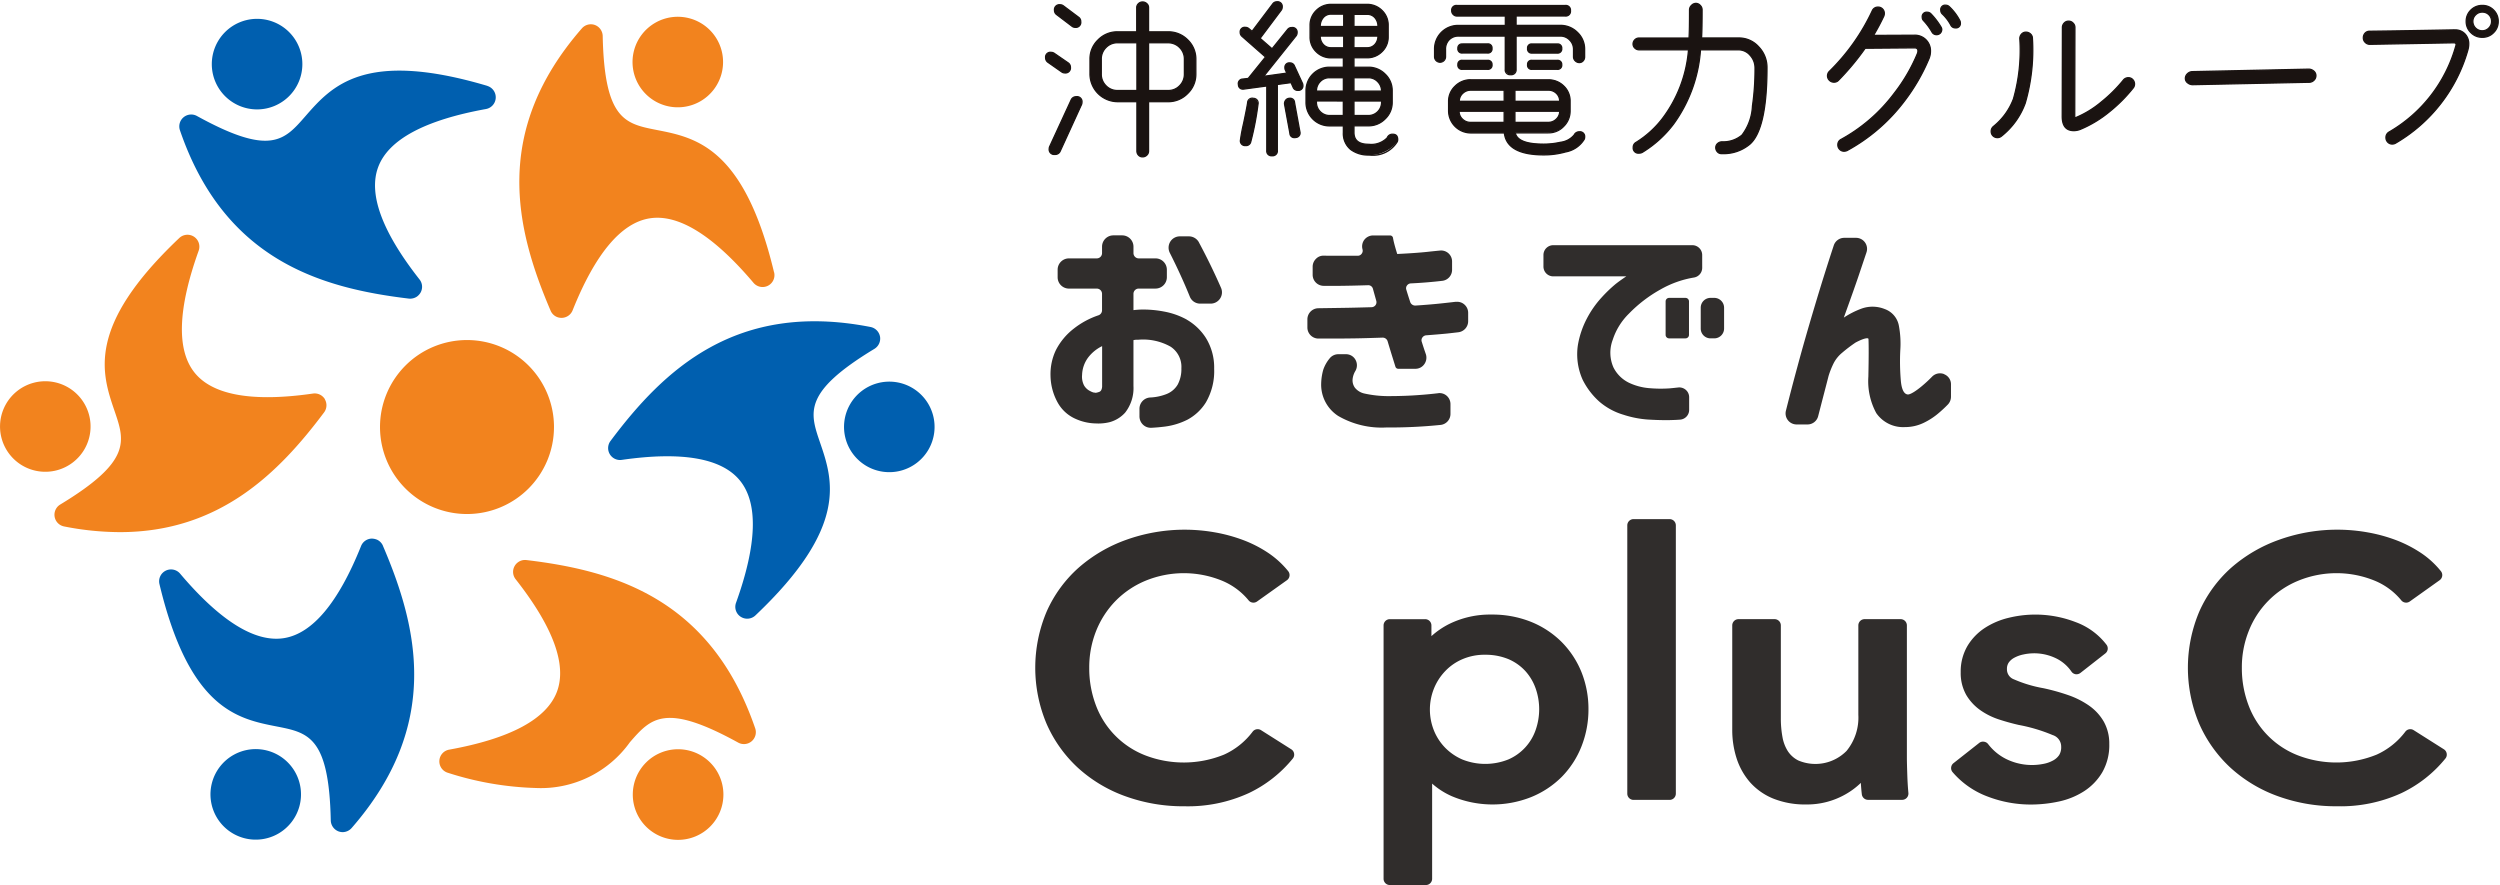 <svg xmlns="http://www.w3.org/2000/svg" xmlns:xlink="http://www.w3.org/1999/xlink" width="194.89" height="68.994" viewBox="0 0 194.89 68.994"><defs><clipPath id="a"><rect width="194.89" height="68.994" fill="none"/></clipPath></defs><g transform="translate(0 0)"><g transform="translate(0 0)" clip-path="url(#a)"><path d="M24.13,16.238A6.781,6.781,0,1,1,17.35,9.457a6.78,6.78,0,0,1,6.781,6.781" transform="translate(19.056 17.052)" fill="#f2831e"/><path d="M29,3.152C19.374.293,16.84,3.2,14.805,5.529,13.163,7.41,12.081,8.652,6.36,5.5A.927.927,0,0,0,5.037,6.617C8.493,16.711,15.991,18.911,22.873,19.735a.714.714,0,0,0,.109.006.949.949,0,0,0,.533-.165,1.008,1.008,0,0,0,.278-.308.921.921,0,0,0-.081-1.026c-2.929-3.728-4.011-6.68-3.215-8.779.807-2.13,3.636-3.644,8.4-4.507a.928.928,0,0,0,.1-1.8" transform="translate(8.992 3.542)" fill="#005faf"/><path d="M12.951,4.053A3.53,3.53,0,1,1,9.422.524a3.528,3.528,0,0,1,3.529,3.529" transform="translate(10.62 0.945)" fill="#005faf"/><path d="M22.6,19.352a.931.931,0,0,0-.931-.443c-4.689.676-7.79.135-9.211-1.606-1.438-1.763-1.337-4.973.3-9.533a.928.928,0,0,0-1.511-.987C3.956,13.69,5.2,17.336,6.2,20.266c.807,2.36,1.343,3.919-4.244,7.3a.929.929,0,0,0,.3,1.7,22.645,22.645,0,0,0,4.362.446c7.756,0,12.381-4.611,15.916-9.334a.925.925,0,0,0,.182-.636.937.937,0,0,0-.126-.392" transform="translate(2.73 11.771)" fill="#f2831e"/><path d="M5.3,11.077A3.529,3.529,0,1,1,.474,12.369,3.53,3.53,0,0,1,5.3,11.077" transform="translate(0 19.118)" fill="#f2831e"/><path d="M21.875,15.542a.929.929,0,0,0-.46-.477,1.179,1.179,0,0,0-.4-.087.924.924,0,0,0-.849.583c-1.763,4.4-3.779,6.814-6,7.176-2.248.364-4.975-1.326-8.106-5.026a.927.927,0,0,0-1.609.816c2.335,9.766,6.116,10.506,9.155,11.1,2.45.482,4.064.8,4.2,7.327a.94.94,0,0,0,.611.852.952.952,0,0,0,.314.056.942.942,0,0,0,.7-.32c7.013-8.039,5.169-15.635,2.441-22" transform="translate(7.98 27.008)" fill="#005faf"/><path d="M7.619,21.307a3.529,3.529,0,1,1-1.292,4.821,3.53,3.53,0,0,1,1.292-4.821" transform="translate(10.553 37.563)" fill="#005faf"/><path d="M36.844,28.7C33.388,18.6,25.889,16.4,19.008,15.58a.916.916,0,0,0-.642.163.906.906,0,0,0-.278.306.921.921,0,0,0,.081,1.026c2.929,3.725,4.011,6.68,3.215,8.779-.81,2.13-3.638,3.647-8.406,4.507a.928.928,0,0,0-.1,1.8,24.53,24.53,0,0,0,6.859,1.188,8.528,8.528,0,0,0,7.336-3.565c1.64-1.881,2.725-3.12,8.443.025A.927.927,0,0,0,36.844,28.7" transform="translate(22.029 28.08)" fill="#f2831e"/><path d="M17.6,24.367A3.532,3.532,0,1,1,21.13,27.9,3.529,3.529,0,0,1,17.6,24.367" transform="translate(31.73 37.572)" fill="#f2831e"/><path d="M38.11,10.13a.933.933,0,0,0-.734-.748C26.906,7.326,21.249,12.722,17.1,18.267a.928.928,0,0,0,.875,1.474c4.7-.676,7.792-.135,9.211,1.606,1.441,1.763,1.34,4.973-.3,9.533a.92.92,0,0,0,.364,1.09.939.939,0,0,0,.507.151.93.93,0,0,0,.639-.255c7.288-6.907,6.041-10.553,5.037-13.483-.807-2.36-1.34-3.919,4.244-7.3a.937.937,0,0,0,.434-.956" transform="translate(30.492 16.11)" fill="#005faf"/><path d="M25.239,17.2a3.529,3.529,0,1,1,4.821-1.292A3.53,3.53,0,0,1,25.239,17.2" transform="translate(42.323 19.136)" fill="#005faf"/><path d="M34.3,20.012c-2.335-9.766-6.119-10.509-9.158-11.1-2.444-.482-4.062-.8-4.2-7.327A.938.938,0,0,0,20.334.73a.929.929,0,0,0-1.012.261C12.306,9.03,14.151,16.626,16.881,23a.924.924,0,0,0,.457.477.947.947,0,0,0,.39.084h.014a.93.93,0,0,0,.852-.58c1.76-4.4,3.776-6.817,6-7.176,2.242-.364,4.973,1.326,8.106,5.026a.926.926,0,0,0,1.606-.816" transform="translate(26.042 1.218)" fill="#f2831e"/><path d="M22.886,7.053a3.529,3.529,0,1,1,1.292-4.821,3.53,3.53,0,0,1-1.292,4.821" transform="translate(31.717 0.84)" fill="#f2831e"/><path d="M48.75,31.852l-2.36-1.494a.491.491,0,0,0-.653.121,5.74,5.74,0,0,1-2.228,1.786,8.337,8.337,0,0,1-6.17.048,6.695,6.695,0,0,1-3.823-3.9A8.129,8.129,0,0,1,33,25.489a7.653,7.653,0,0,1,.53-2.848A7.151,7.151,0,0,1,35.037,20.3,7.068,7.068,0,0,1,37.4,18.706a7.865,7.865,0,0,1,6,.022,5.294,5.294,0,0,1,2.013,1.5.486.486,0,0,0,.67.1l2.329-1.659a.489.489,0,0,0,.1-.7,7.029,7.029,0,0,0-1.542-1.416,9.622,9.622,0,0,0-1.951-1.006,12.315,12.315,0,0,0-2.212-.605,13.513,13.513,0,0,0-6.912.575A11.477,11.477,0,0,0,32.167,17.7a10.008,10.008,0,0,0-2.481,3.4,11.25,11.25,0,0,0-.017,8.751,10.264,10.264,0,0,0,2.43,3.425A11.007,11.007,0,0,0,35.786,35.5a13.22,13.22,0,0,0,4.636.793,11.36,11.36,0,0,0,5.026-1.032A9.886,9.886,0,0,0,48.87,32.57a.477.477,0,0,0,.1-.384.482.482,0,0,0-.219-.334" transform="translate(51.913 26.561)" fill="#302d2c"/><path d="M52.357,19.225a7.192,7.192,0,0,0-2.4-1.573,8.1,8.1,0,0,0-3.058-.561,7.192,7.192,0,0,0-3.3.732,6.2,6.2,0,0,0-1.39.95v-.835a.489.489,0,0,0-.491-.488H38.967a.488.488,0,0,0-.488.488v19.75a.488.488,0,0,0,.488.488h2.809a.488.488,0,0,0,.488-.488v-7.42a5.888,5.888,0,0,0,1.516.975,8.149,8.149,0,0,0,6.2.078,7.179,7.179,0,0,0,2.4-1.589A7.09,7.09,0,0,0,53.91,27.36a7.792,7.792,0,0,0,.541-2.893,7.7,7.7,0,0,0-.541-2.879,7.112,7.112,0,0,0-1.553-2.363m-5.982,1a4.645,4.645,0,0,1,1.85.345,3.84,3.84,0,0,1,1.312.931,3.991,3.991,0,0,1,.8,1.357,4.9,4.9,0,0,1,0,3.221,3.884,3.884,0,0,1-2.116,2.3,4.826,4.826,0,0,1-3.6.011,4.249,4.249,0,0,1-1.354-.931,4.158,4.158,0,0,1-.869-1.348,4.389,4.389,0,0,1,0-3.232,4.274,4.274,0,0,1,.875-1.368,4.033,4.033,0,0,1,1.348-.939,4.346,4.346,0,0,1,1.76-.348" transform="translate(69.379 30.818)" fill="#302d2c"/><path d="M48.553,14.437H45.745a.488.488,0,0,0-.488.488V35.835a.49.49,0,0,0,.488.491h2.809a.49.49,0,0,0,.488-.491V14.925a.488.488,0,0,0-.488-.488" transform="translate(81.6 26.031)" fill="#302d2c"/><path d="M61.79,28V17.71a.489.489,0,0,0-.488-.491H58.494a.489.489,0,0,0-.488.491v6.968a4.1,4.1,0,0,1-.922,2.817,3.412,3.412,0,0,1-3.767.737,2.1,2.1,0,0,1-.807-.72,3.034,3.034,0,0,1-.42-1.11,8.005,8.005,0,0,1-.126-1.446V17.71a.489.489,0,0,0-.488-.491H48.667a.489.489,0,0,0-.491.491v8.132a7.212,7.212,0,0,0,.339,2.226,5.327,5.327,0,0,0,1.051,1.872,4.891,4.891,0,0,0,1.825,1.275,6.684,6.684,0,0,0,2.562.451,6.049,6.049,0,0,0,3.067-.8,5.812,5.812,0,0,0,1.18-.883c.02.325.045.622.078.894a.49.49,0,0,0,.485.429H61.42a.49.49,0,0,0,.488-.535c-.039-.418-.07-.9-.087-1.438S61.79,28.344,61.79,28" transform="translate(86.863 31.047)" fill="#302d2c"/><path d="M65.026,24.193a6.637,6.637,0,0,0-1.631-.824,16.241,16.241,0,0,0-1.943-.541,10.107,10.107,0,0,1-2.3-.692.826.826,0,0,1-.535-.8.86.86,0,0,1,.135-.5,1.242,1.242,0,0,1,.437-.381A2.539,2.539,0,0,1,59.9,20.2a3.908,3.908,0,0,1,2.573.314,3.092,3.092,0,0,1,1.166,1.012.486.486,0,0,0,.328.213.506.506,0,0,0,.378-.1l1.943-1.522a.487.487,0,0,0,.092-.673,5.328,5.328,0,0,0-2.413-1.769,8.718,8.718,0,0,0-5.205-.336,5.947,5.947,0,0,0-1.853.782,4.357,4.357,0,0,0-1.362,1.4,3.929,3.929,0,0,0-.535,2.066,3.452,3.452,0,0,0,.443,1.788,3.874,3.874,0,0,0,1.113,1.186,5.467,5.467,0,0,0,1.458.715c.5.163,1,.3,1.5.415a12.927,12.927,0,0,1,2.657.793.941.941,0,0,1,.662.914,1.157,1.157,0,0,1-.157.642,1.337,1.337,0,0,1-.474.423,2.5,2.5,0,0,1-.754.266,4.552,4.552,0,0,1-2.907-.381,4.02,4.02,0,0,1-1.4-1.158A.483.483,0,0,0,56.818,27a.477.477,0,0,0-.37.1l-2,1.575a.487.487,0,0,0-.182.336.481.481,0,0,0,.115.364,6.648,6.648,0,0,0,2.753,1.909,9.36,9.36,0,0,0,3.324.614,10.361,10.361,0,0,0,2.195-.233,5.912,5.912,0,0,0,1.968-.8,4.447,4.447,0,0,0,1.424-1.474,4.254,4.254,0,0,0,.549-2.214,3.485,3.485,0,0,0-.423-1.732,3.878,3.878,0,0,0-1.144-1.25" transform="translate(97.837 30.82)" fill="#302d2c"/><path d="M80.806,31.853l-2.36-1.494a.487.487,0,0,0-.65.121,5.769,5.769,0,0,1-2.231,1.786,8.336,8.336,0,0,1-6.169.048,6.695,6.695,0,0,1-3.823-3.9,8.14,8.14,0,0,1-.519-2.924,7.6,7.6,0,0,1,.533-2.848,6.981,6.981,0,0,1,3.874-3.935,7.857,7.857,0,0,1,6,.022,5.272,5.272,0,0,1,2.013,1.5.487.487,0,0,0,.67.1l2.329-1.659a.489.489,0,0,0,.1-.7,6.9,6.9,0,0,0-1.542-1.416,9.842,9.842,0,0,0-1.951-1.006,12.315,12.315,0,0,0-2.212-.605,13.483,13.483,0,0,0-6.912.575A11.477,11.477,0,0,0,64.223,17.7a10.028,10.028,0,0,0-2.481,3.4,11.251,11.251,0,0,0-.017,8.751,10.3,10.3,0,0,0,2.43,3.425A11.007,11.007,0,0,0,67.842,35.5a13.22,13.22,0,0,0,4.636.793A11.36,11.36,0,0,0,77.5,35.264a9.853,9.853,0,0,0,3.423-2.694.477.477,0,0,0,.1-.384.482.482,0,0,0-.219-.334" transform="translate(109.712 26.56)" fill="#302d2c"/><path d="M39.834,13.109a5.838,5.838,0,0,0-1.794-.631,8.583,8.583,0,0,0-1.786-.151c-.191.008-.384.022-.575.045V11.1a.41.41,0,0,1,.409-.409H37.4a.886.886,0,0,0,.883-.883V9.218a.884.884,0,0,0-.883-.88H36.089a.412.412,0,0,1-.409-.412v-.5a.883.883,0,0,0-.883-.883h-.684a.883.883,0,0,0-.883.883v.5a.41.41,0,0,1-.409.412H30.648a.882.882,0,0,0-.88.88V9.81a.884.884,0,0,0,.88.883h2.172a.408.408,0,0,1,.409.409v1.287a.412.412,0,0,1-.292.39,6.4,6.4,0,0,0-1.909,1.034,4.979,4.979,0,0,0-1.4,1.685,4.349,4.349,0,0,0-.415,1.993,4.461,4.461,0,0,0,.549,2.069A2.952,2.952,0,0,0,31.15,20.84a4,4,0,0,0,1.57.364h.006a3.718,3.718,0,0,0,1.1-.1,2.523,2.523,0,0,0,1.2-.737,3.1,3.1,0,0,0,.653-2.085V14.712a1,1,0,0,1,.193-.031h.165a4.363,4.363,0,0,1,2.534.538,1.876,1.876,0,0,1,.844,1.685,2.571,2.571,0,0,1-.283,1.264,1.76,1.76,0,0,1-.905.757,3.944,3.944,0,0,1-1.264.258.884.884,0,0,0-.816.88v.591a.9.9,0,0,0,.277.648.861.861,0,0,0,.6.241l.045,0c.373-.017.746-.053,1.11-.1a5.433,5.433,0,0,0,1.7-.527,3.813,3.813,0,0,0,1.444-1.348,4.841,4.841,0,0,0,.647-2.624,4.384,4.384,0,0,0-.659-2.427,4.331,4.331,0,0,0-1.472-1.4m-7.56,5.553a1.109,1.109,0,0,1-.454-.434,1.489,1.489,0,0,1-.151-.813,2.392,2.392,0,0,1,.474-1.359,3.038,3.038,0,0,1,1.088-.886v3.162c-.028.339-.182.39-.238.409a1.254,1.254,0,0,1-.275.07.192.192,0,0,0-.081-.017l-.034,0a1.048,1.048,0,0,1-.328-.135" transform="translate(52.681 11.805)" fill="#302d2c"/><path d="M34.866,7.041a.893.893,0,0,0-.785-.468h-.7a.88.88,0,0,0-.751.418.9.9,0,0,0-.034.869c.6,1.188,1.124,2.335,1.558,3.409a.868.868,0,0,0,.813.549h.807a.887.887,0,0,0,.743-.4.871.871,0,0,0,.07-.835c-.521-1.191-1.1-2.38-1.721-3.537" transform="translate(58.598 11.852)" fill="#302d2c"/><path d="M47.938,11.719c-.336.039-.7.081-1.1.123-.561.062-1.253.121-2.06.174a.415.415,0,0,1-.4-.266c-.112-.342-.216-.667-.308-.973a.357.357,0,0,1,.05-.322.39.39,0,0,1,.311-.168c.827-.039,1.651-.107,2.447-.2a.862.862,0,0,0,.76-.861V8.585a.852.852,0,0,0-.939-.858c-.294.028-.614.059-.967.1-.6.064-1.4.121-2.369.168-.112-.359-.193-.648-.247-.863s-.073-.345-.078-.348a.235.235,0,0,0-.235-.235h-1.32a.87.87,0,0,0-.684.336.859.859,0,0,0-.14.757.387.387,0,0,1-.073.339.367.367,0,0,1-.3.151h-1.7c-.331,0-.642,0-.942-.006a.8.8,0,0,0-.617.247.856.856,0,0,0-.258.614v.628a.864.864,0,0,0,.847.863q.626,0,1.3,0,.854-.008,2.161-.048a.372.372,0,0,1,.392.283l.261.939a.385.385,0,0,1-.062.334.4.4,0,0,1-.3.157c-.9.025-1.659.045-2.29.053l-1.867.028a.868.868,0,0,0-.852.861v.642a.863.863,0,0,0,.863.861h1.037c.628,0,1.284-.006,1.973-.017.563-.011,1.231-.031,1.987-.056l.014,0a.4.4,0,0,1,.378.278c.126.42.238.788.334,1.1l.275.883a.231.231,0,0,0,.224.168h1.329a.835.835,0,0,0,.7-.359.87.87,0,0,0,.118-.788c-.118-.336-.221-.656-.32-.967a.369.369,0,0,1,.05-.322.4.4,0,0,1,.3-.174c.7-.053,1.253-.1,1.651-.14.314-.034.6-.067.872-.1a.867.867,0,0,0,.748-.855v-.656a.857.857,0,0,0-.289-.645.838.838,0,0,0-.664-.21" transform="translate(65.56 11.805)" fill="#302d2c"/><path d="M45.875,12.888c-.429.05-.9.1-1.4.135-.768.062-1.623.093-2.537.093a8.6,8.6,0,0,1-1.814-.2,1.311,1.311,0,0,1-.751-.451.987.987,0,0,1-.182-.676,1.559,1.559,0,0,1,.224-.648.876.876,0,0,0-.011-.877.842.842,0,0,0-.732-.415h-.594a.862.862,0,0,0-.673.32,2.83,2.83,0,0,0-.5.883,4.313,4.313,0,0,0-.165,1.1,2.9,2.9,0,0,0,1.326,2.509,6.751,6.751,0,0,0,3.742.9l.294,0a38.953,38.953,0,0,0,3.947-.2.862.862,0,0,0,.771-.863v-.757a.864.864,0,0,0-.286-.645.849.849,0,0,0-.664-.21" transform="translate(66.253 17.764)" fill="#302d2c"/><path d="M55.3,7.584a.768.768,0,0,0-.765-.765H43.69a.766.766,0,0,0-.765.765v.9a.764.764,0,0,0,.765.765h5.693c-.37.249-.65.451-.852.614a10.694,10.694,0,0,0-1.079,1.04,7.709,7.709,0,0,0-1.132,1.615,6.969,6.969,0,0,0-.712,2.1,4.829,4.829,0,0,0,.378,2.7,5.689,5.689,0,0,0,1.3,1.7,5.083,5.083,0,0,0,1.875,1.018,7.867,7.867,0,0,0,1.875.373c.5.031.978.048,1.418.048h.213c.32-.006.622-.017.917-.039a.762.762,0,0,0,.7-.765v-.981a.756.756,0,0,0-.255-.569.773.773,0,0,0-.605-.191c-.227.025-.454.05-.687.07a10.2,10.2,0,0,1-1.587-.02,4.532,4.532,0,0,1-1.589-.434,2.652,2.652,0,0,1-1.177-1.177,2.834,2.834,0,0,1-.059-2.153,5.022,5.022,0,0,1,1.264-2.043,10.656,10.656,0,0,1,2.469-1.889,7.848,7.848,0,0,1,2.593-.925.766.766,0,0,0,.65-.751Z" transform="translate(77.396 12.295)" fill="#302d2c"/><path d="M48.356,8.284h-.294a.766.766,0,0,0-.762.765v1.626a.764.764,0,0,0,.762.765h.294a.766.766,0,0,0,.765-.765V9.049a.768.768,0,0,0-.765-.765" transform="translate(85.282 14.937)" fill="#302d2c"/><path d="M.273,0H1.549a.273.273,0,0,1,.273.273V2.884a.272.272,0,0,1-.272.272H.273A.273.273,0,0,1,0,2.883V.273A.273.273,0,0,1,.273,0Z" transform="translate(129.845 23.222)" fill="#302d2c"/><path d="M62.026,17.242a.865.865,0,0,0-.947.2,10.337,10.337,0,0,1-.855.785c-.712.58-.984.614-1.043.6-.378-.042-.5-.631-.538-1.116a17.725,17.725,0,0,1-.039-2.327,7.562,7.562,0,0,0-.112-1.926,1.7,1.7,0,0,0-1.1-1.289,2.542,2.542,0,0,0-1.791-.042,6.7,6.7,0,0,0-1.4.709c.605-1.673,1.029-2.873,1.287-3.655l.482-1.435a.86.86,0,0,0-.818-1.13h-.914a.863.863,0,0,0-.818.586c-.5,1.519-.992,3.083-1.46,4.653-.524,1.746-.987,3.361-1.373,4.8-.32,1.172-.617,2.318-.9,3.442a.86.86,0,0,0,.835,1.068h.844a.857.857,0,0,0,.835-.642l.3-1.163c.177-.678.35-1.34.513-1.979a6.566,6.566,0,0,1,.4-1,2.611,2.611,0,0,1,.65-.8,11.531,11.531,0,0,1,1.051-.8c.779-.415.964-.334.989-.32a.137.137,0,0,1,.022.093c.02.446.02,1.418-.011,2.884a5.215,5.215,0,0,0,.617,2.842,2.547,2.547,0,0,0,2.242,1.09,3.326,3.326,0,0,0,1.435-.322,5.3,5.3,0,0,0,1.155-.743,9.948,9.948,0,0,0,.754-.7.878.878,0,0,0,.238-.608v-.956a.836.836,0,0,0-.53-.79" transform="translate(89.535 11.924)" fill="#302d2c"/><path d="M30.574,5.585a.413.413,0,0,1-.241-.078l-1.068-.748A.425.425,0,0,1,29.08,4.4a.372.372,0,0,1,.426-.415.458.458,0,0,1,.255.081l1.068.734a.407.407,0,0,1,.185.348.388.388,0,0,1-.44.44m1.3,2.483L30.212,11.69a.418.418,0,0,1-.412.252.39.39,0,0,1-.443-.44.447.447,0,0,1,.042-.188L31.067,7.7a.417.417,0,0,1,.4-.255.391.391,0,0,1,.44.443.434.434,0,0,1-.042.185M31.39,2.034a.409.409,0,0,1-.266-.1l-1.177-.894a.4.4,0,0,1-.174-.334A.384.384,0,0,1,30.2.271a.427.427,0,0,1,.266.093l1.174.88a.394.394,0,0,1,.174.348.385.385,0,0,1-.426.443m9.4,3.644a2.054,2.054,0,0,1-.642,1.516,2.084,2.084,0,0,1-1.522.633H37.105v3.849a.417.417,0,0,1-.14.32.457.457,0,0,1-.328.132A.413.413,0,0,1,36.323,12a.447.447,0,0,1-.126-.32V7.828H34.689a2.163,2.163,0,0,1-2.15-2.15V4.517a2.039,2.039,0,0,1,.633-1.508,2.072,2.072,0,0,1,1.516-.628h1.494V.5a.411.411,0,0,1,.135-.314.454.454,0,0,1,.32-.129.479.479,0,0,1,.328.129.4.4,0,0,1,.14.314V2.382h1.522a2.09,2.09,0,0,1,1.53.628,2.05,2.05,0,0,1,.633,1.508ZM36.2,6.959V3.236H34.689a1.225,1.225,0,0,0-.9.373,1.248,1.248,0,0,0-.367.908v1.16a1.248,1.248,0,0,0,.367.908,1.2,1.2,0,0,0,.9.373Zm3.7-1.281V4.517a1.248,1.248,0,0,0-.367-.908,1.229,1.229,0,0,0-.9-.373H37.105V6.959h1.522a1.208,1.208,0,0,0,.9-.373,1.248,1.248,0,0,0,.367-.908" transform="translate(52.432 0.099)" fill="#1a1311"/><path d="M36.637.005A.527.527,0,0,1,37,.146.45.45,0,0,1,37.155.5V2.332h1.472a2.149,2.149,0,0,1,1.566.642,2.108,2.108,0,0,1,.648,1.544v1.16a2.113,2.113,0,0,1-.657,1.552,2.142,2.142,0,0,1-1.557.648H37.155v3.8a.467.467,0,0,1-.156.356.507.507,0,0,1-.362.145.462.462,0,0,1-.35-.148.5.5,0,0,1-.14-.354v-3.8H34.689a2.213,2.213,0,0,1-2.2-2.2V4.517a2.1,2.1,0,0,1,.648-1.544,2.132,2.132,0,0,1,1.552-.642h1.444V.5a.463.463,0,0,1,.15-.35A.5.5,0,0,1,36.637.005Zm1.99,7.773a2.045,2.045,0,0,0,1.487-.619,2.016,2.016,0,0,0,.627-1.481V4.517a2.011,2.011,0,0,0-.619-1.473,2.052,2.052,0,0,0-1.5-.613H37.055V.5a.35.35,0,0,0-.123-.276.431.431,0,0,0-.295-.116.406.406,0,0,0-.285.115A.362.362,0,0,0,36.233.5V2.432H34.689a2.01,2.01,0,0,0-1.481.613,2,2,0,0,0-.619,1.473v1.16a2.113,2.113,0,0,0,2.1,2.1h1.558v3.9a.4.4,0,0,0,.113.285.365.365,0,0,0,.277.116.406.406,0,0,0,.294-.118.367.367,0,0,0,.124-.283v-3.9ZM30.2.221a.476.476,0,0,1,.3.1l1.174.88a.444.444,0,0,1,.194.388.433.433,0,0,1-.476.493.458.458,0,0,1-.3-.107l-1.176-.893a.451.451,0,0,1-.194-.373A.433.433,0,0,1,30.2.221ZM31.39,1.984c.257,0,.376-.125.376-.393a.346.346,0,0,0-.152-.306L30.438.4A.379.379,0,0,0,30.2.321c-.258,0-.379.124-.379.39A.356.356,0,0,0,29.976,1l1.177.894A.362.362,0,0,0,31.39,1.984Zm3.3,1.2h1.558V7.009H34.689a1.257,1.257,0,0,1-.939-.388,1.3,1.3,0,0,1-.381-.943V4.517a1.3,1.3,0,0,1,.382-.943A1.274,1.274,0,0,1,34.689,3.186Zm1.458.1H34.689a1.177,1.177,0,0,0-.867.358,1.2,1.2,0,0,0-.353.873v1.16a1.2,1.2,0,0,0,.353.873,1.161,1.161,0,0,0,.867.358h1.458Zm.908-.1h1.572a1.283,1.283,0,0,1,.938.387,1.3,1.3,0,0,1,.382.944v1.16a1.3,1.3,0,0,1-.382.943,1.265,1.265,0,0,1-.938.388H37.055Zm1.572,3.722a1.154,1.154,0,0,0,.867-.358,1.2,1.2,0,0,0,.353-.873V4.517a1.2,1.2,0,0,0-.353-.873,1.186,1.186,0,0,0-.867-.358H37.155V6.909ZM29.506,3.932a.5.5,0,0,1,.282.089l1.069.735a.46.46,0,0,1,.207.389.438.438,0,0,1-.49.49.461.461,0,0,1-.27-.087L29.236,4.8a.474.474,0,0,1-.206-.4A.421.421,0,0,1,29.506,3.932Zm1.068,1.6a.34.34,0,0,0,.39-.39.359.359,0,0,0-.164-.307L29.733,4.1a.406.406,0,0,0-.227-.072c-.257,0-.376.116-.376.365a.374.374,0,0,0,.164.321l1.067.748A.364.364,0,0,0,30.574,5.535Zm.9,1.856a.439.439,0,0,1,.49.493.483.483,0,0,1-.047.206l-1.656,3.621a.466.466,0,0,1-.458.281.439.439,0,0,1-.493-.49.5.5,0,0,1,.047-.208l1.668-3.619A.467.467,0,0,1,31.471,7.391Zm-1.671,4.5a.369.369,0,0,0,.367-.223l1.656-3.621a.384.384,0,0,0,.038-.164.341.341,0,0,0-.39-.393.369.369,0,0,0-.359.227l-1.667,3.618a.4.4,0,0,0-.037.167A.341.341,0,0,0,29.8,11.893Z" transform="translate(52.432 0.099)" fill="#1a1311"/><path d="M39.432,6.4a.383.383,0,0,1,.039.16.356.356,0,0,1-.4.4.37.37,0,0,1-.362-.244l-.16-.359L37.481,6.5v5.13a.413.413,0,1,1-.827,0V6.612l-1.766.238a.344.344,0,0,1-.44-.334.35.35,0,0,1,.334-.443l.429-.05,1.348-1.671L34.717,2.738a.4.4,0,0,1-.135-.308.349.349,0,0,1,.4-.387.414.414,0,0,1,.266.1l.255.213L37.119.213A.387.387,0,0,1,37.441.05a.363.363,0,0,1,.415.4.406.406,0,0,1-.081.252L36.132,2.9l.933.816L38.282,2.2a.39.39,0,0,1,.32-.146c.275,0,.415.132.415.4a.411.411,0,0,1-.1.269L36.413,5.861l1.8-.252-.107-.227a.36.36,0,0,1-.039-.174.342.342,0,0,1,.387-.387.368.368,0,0,1,.359.241ZM35.973,8.027a22.44,22.44,0,0,1-.563,2.924.372.372,0,0,1-.4.308.361.361,0,0,1-.415-.4c0-.1.084-.555.252-1.348.179-.855.28-1.379.308-1.575a.411.411,0,1,1,.816.1m3.257,2.147a.393.393,0,1,1-.774.135l-.415-2.256a.41.41,0,0,1,.067-.3.365.365,0,0,1,.252-.168.349.349,0,0,1,.454.322Zm7.588.79a2.75,2.75,0,0,1-3.622.6,1.6,1.6,0,0,1-.575-1.32V9.723H41.54a1.823,1.823,0,0,1-1.828-1.83V6.985a1.818,1.818,0,0,1,1.828-1.83h1.082V4.42h-.947a1.6,1.6,0,0,1-1.163-.474,1.565,1.565,0,0,1-.479-1.158V1.883A1.565,1.565,0,0,1,40.511.726,1.606,1.606,0,0,1,41.674.255h2.792a1.623,1.623,0,0,1,1.169.471,1.552,1.552,0,0,1,.488,1.158v.905a1.552,1.552,0,0,1-.488,1.158,1.615,1.615,0,0,1-1.169.474H43.448v.734h1.124a1.8,1.8,0,0,1,1.309.541,1.749,1.749,0,0,1,.547,1.289v.908a1.742,1.742,0,0,1-.547,1.287,1.789,1.789,0,0,1-1.309.544H43.448v.521c0,.611.384.919,1.152.919a1.719,1.719,0,0,0,1.441-.507.429.429,0,0,1,.429-.28c.258,0,.387.137.387.415a.4.4,0,0,1-.039.174m-4.2-3.955V5.97H41.54a.965.965,0,0,0-.72.3,1.017,1.017,0,0,0-.294.74Zm0,1.912V7.784h-2.1v.109a.988.988,0,0,0,.3.726.977.977,0,0,0,.715.3Zm.028-6.946V1.014h-.975a.77.77,0,0,0-.628.28,1.051,1.051,0,0,0-.227.681Zm0,1.657V2.724h-1.83a.93.93,0,0,0,.235.648.788.788,0,0,0,.619.261Zm2.671-1.657a1.018,1.018,0,0,0-.227-.673.774.774,0,0,0-.628-.275H43.448v.947Zm0,.748H43.448v.908h1.018a.8.8,0,0,0,.622-.261.941.941,0,0,0,.233-.648M45.6,7.01a1.014,1.014,0,0,0-.3-.732.975.975,0,0,0-.729-.308H43.448V7.01Zm0,.883V7.784H43.448V8.922h1.124A1.029,1.029,0,0,0,45.6,7.893" transform="translate(62.1 0.09)" fill="#1a1311"/><path d="M37.066,12.1a.414.414,0,0,1-.462-.465V6.669L34.895,6.9a.705.705,0,0,1-.1.007.382.382,0,0,1-.4-.383.4.4,0,0,1,.376-.5l.41-.048,1.305-1.617L34.684,2.776a.448.448,0,0,1-.152-.346.4.4,0,0,1,.451-.437.463.463,0,0,1,.3.106l.216.18,1.583-2.1A.437.437,0,0,1,37.441,0a.411.411,0,0,1,.465.454.456.456,0,0,1-.091.283L36.2,2.891l.859.751,1.184-1.47a.442.442,0,0,1,.358-.164.408.408,0,0,1,.465.448.462.462,0,0,1-.107.3L36.53,5.794l1.611-.225L38.063,5.4a.405.405,0,0,1-.044-.2.391.391,0,0,1,.437-.437.419.419,0,0,1,.4.271l.616,1.333a.427.427,0,0,1,.044.181.4.4,0,0,1-.451.454.42.42,0,0,1-.408-.274l-.144-.324-.988.135v5.086A.416.416,0,0,1,37.066,12.1ZM36.7,6.555v5.077a.363.363,0,1,0,.727,0V6.459L38.579,6.3l.175.393a.319.319,0,0,0,.316.214.307.307,0,0,0,.351-.354.332.332,0,0,0-.035-.139L38.77,5.083a.318.318,0,0,0-.313-.212.294.294,0,0,0-.337.337.312.312,0,0,0,.033.15l.136.29L36.3,5.928l2.587-3.235a.36.36,0,0,0,.084-.238c0-.237-.116-.348-.365-.348a.341.341,0,0,0-.28.127L37.072,3.785l-1.008-.88L37.735.676a.358.358,0,0,0,.071-.222c0-.241-.116-.354-.365-.354a.337.337,0,0,0-.283.143l-1.646,2.18-.3-.247a.366.366,0,0,0-.234-.084c-.239,0-.351.107-.351.337a.347.347,0,0,0,.118.271l1.877,1.646L35.236,6.071l-.449.053a.3.3,0,0,0-.29.387.3.3,0,0,0,.383.291Zm7.937,5.489H44.6a2.3,2.3,0,0,1-1.435-.44,1.657,1.657,0,0,1-.593-1.359V9.773H41.54a1.873,1.873,0,0,1-1.878-1.88V6.985A1.868,1.868,0,0,1,41.54,5.1h1.032V4.47h-.9a1.655,1.655,0,0,1-1.2-.488,1.624,1.624,0,0,1-.494-1.193V1.883A1.624,1.624,0,0,1,40.476.69,1.663,1.663,0,0,1,41.674.2h2.792a1.679,1.679,0,0,1,1.2.485,1.61,1.61,0,0,1,.5,1.194v.905a1.61,1.61,0,0,1-.5,1.193,1.671,1.671,0,0,1-1.2.488H43.5V5.1h1.074a1.857,1.857,0,0,1,1.344.555,1.8,1.8,0,0,1,.562,1.325v.908a1.8,1.8,0,0,1-.562,1.322,1.849,1.849,0,0,1-1.344.558H43.5v.471c0,.585.36.869,1.1.869a1.688,1.688,0,0,0,1.4-.483.479.479,0,0,1,.472-.3c.286,0,.437.161.437.465a.453.453,0,0,1-.044.2A2.267,2.267,0,0,1,44.641,12.044ZM41.54,5.2a1.768,1.768,0,0,0-1.778,1.78v.908a1.773,1.773,0,0,0,1.778,1.78h1.132v.571a1.561,1.561,0,0,0,.556,1.281,2.2,2.2,0,0,0,1.374.418h.039a2.176,2.176,0,0,0,2.133-1,.352.352,0,0,0,.034-.151c0-.249-.107-.365-.337-.365a.379.379,0,0,0-.383.25l-.006.01a1.77,1.77,0,0,1-1.481.527c-.8,0-1.2-.326-1.2-.969V9.673h1.174a1.73,1.73,0,0,0,1.274-.529,1.7,1.7,0,0,0,.532-1.251V6.985a1.7,1.7,0,0,0-.532-1.254A1.738,1.738,0,0,0,44.572,5.2H43.4V4.37h1.068A1.574,1.574,0,0,0,45.6,3.91a1.494,1.494,0,0,0,.473-1.122V1.883A1.494,1.494,0,0,0,45.6.761,1.582,1.582,0,0,0,44.466.3H41.674a1.566,1.566,0,0,0-1.128.457,1.507,1.507,0,0,0-.464,1.122v.905a1.507,1.507,0,0,0,.465,1.122,1.538,1.538,0,0,0,1.128.459h1V5.2Zm-6.528,6.105a.411.411,0,0,1-.465-.454A13.673,13.673,0,0,1,34.8,9.5c.166-.789.278-1.362.308-1.572a.41.41,0,0,1,.51-.4.415.415,0,0,1,.4.513,22.584,22.584,0,0,1-.565,2.93A.422.422,0,0,1,35.011,11.309Zm.516-3.694c-.19,0-.291.1-.321.324s-.14.776-.309,1.579a12.56,12.56,0,0,0-.251,1.338c0,.241.116.354.365.354a.323.323,0,0,0,.349-.27,22.489,22.489,0,0,0,.562-2.918.317.317,0,0,0-.319-.4A.627.627,0,0,0,35.527,7.615Zm3.279,3.075a.384.384,0,0,1-.4-.373l-.415-2.256a.46.46,0,0,1,.075-.337.413.413,0,0,1,.286-.19.67.67,0,0,1,.114-.01.385.385,0,0,1,.4.374l.415,2.267a.4.4,0,0,1-.36.515A.706.706,0,0,1,38.806,10.691Zm-.339-3.066a.574.574,0,0,0-.1.009.317.317,0,0,0-.219.147.362.362,0,0,0-.059.264l.415,2.255a.343.343,0,1,0,.675-.117l-.415-2.267C38.731,7.717,38.636,7.625,38.467,7.625Zm6.106,1.347H43.4V7.734h2.253v.159a1.079,1.079,0,0,1-1.079,1.079Zm-1.074-.1h1.074a.979.979,0,0,0,.979-.979V7.834H43.5Zm-.827.1H41.54a1.03,1.03,0,0,1-.75-.317,1.041,1.041,0,0,1-.315-.761V7.734h2.2Zm-2.1-1.138v.059a.979.979,0,0,0,.965.979h1.032V7.834Zm5.076-.774H43.4V5.92h1.174a1.018,1.018,0,0,1,.765.323,1.067,1.067,0,0,1,.314.766ZM43.5,6.96H45.55a.968.968,0,0,0-.285-.647.923.923,0,0,0-.693-.293H43.5Zm-.827.1h-2.2V7.01a1.061,1.061,0,0,1,.308-.775,1.017,1.017,0,0,1,.756-.315h1.132Zm-2.1-.1h2V6.02H41.54a.921.921,0,0,0-.685.285A.957.957,0,0,0,40.576,6.96Zm3.89-3.278H43.4V2.674h1.972v.05a.993.993,0,0,1-.245.681A.85.85,0,0,1,44.466,3.682Zm-.968-.1h.968a.744.744,0,0,0,.585-.244.883.883,0,0,0,.219-.564H43.5Zm-.8.1H41.674a.838.838,0,0,1-.657-.278.982.982,0,0,1-.248-.681v-.05H42.7ZM40.87,2.774a.873.873,0,0,0,.221.564.742.742,0,0,0,.582.244H42.6V2.774Zm4.5-.748H43.4V.978h1.068a.823.823,0,0,1,.666.293,1.071,1.071,0,0,1,.239.7Zm-1.872-.1H45.27a.958.958,0,0,0-.215-.591.728.728,0,0,0-.589-.257H43.5Zm-.8.1h-1.93v-.05a1.1,1.1,0,0,1,.238-.713.819.819,0,0,1,.667-.3H42.7Zm-1.829-.1H42.6V1.064h-.925a.723.723,0,0,0-.589.262A.993.993,0,0,0,40.87,1.926Z" transform="translate(62.1 0.09)" fill="#1a1311"/><path d="M51.6,4.163a.455.455,0,0,1-.118.306.382.382,0,0,1-.3.132.433.433,0,0,1-.311-.132.42.42,0,0,1-.14-.306V3.575a1.016,1.016,0,0,0-.3-.734.985.985,0,0,0-.729-.308H46.254v2.59a.42.42,0,0,1-.841,0V2.532H41.781a.994.994,0,0,0-.746.289,1.026,1.026,0,0,0-.283.754v.589a.428.428,0,0,1-.855,0V3.575A1.83,1.83,0,0,1,41.781,1.7h3.633V.971H41.649a.393.393,0,0,1-.294-.123.389.389,0,0,1-.121-.292c0-.269.137-.4.415-.4h8.426c.277,0,.415.132.415.4a.367.367,0,0,1-.415.415H46.254V1.7H49.7a1.844,1.844,0,0,1,1.334.547A1.786,1.786,0,0,1,51.6,3.575Zm-.039,6.422a2.133,2.133,0,0,1-1.441.973,6.12,6.12,0,0,1-1.724.23q-2.859,0-3.058-1.71H42.7a1.733,1.733,0,0,1-1.71-1.71V7.622A1.6,1.6,0,0,1,41.5,6.434a1.683,1.683,0,0,1,1.217-.5h6.035a1.668,1.668,0,0,1,1.217.482,1.6,1.6,0,0,1,.493,1.2v.746a1.652,1.652,0,0,1-.5,1.2,1.621,1.621,0,0,1-1.2.507H46.187q.177.879,2.206.88a5.865,5.865,0,0,0,1.32-.146,1.616,1.616,0,0,0,1.071-.575.431.431,0,0,1,.4-.241.367.367,0,0,1,.415.415.36.36,0,0,1-.039.174M44.373,3.493a.32.32,0,0,1-.362.362H42.075a.318.318,0,0,1-.359-.362c0-.233.118-.345.359-.345h1.937c.241,0,.362.112.362.345m0,1.27a.319.319,0,0,1-.362.359H42.075a.317.317,0,0,1-.359-.359c0-.221.118-.336.359-.336h1.937c.241,0,.362.115.362.336m.947,4.5V8.4H41.809a.822.822,0,0,0,.266.614.874.874,0,0,0,.628.252Zm0-1.64V6.753h-2.6a.886.886,0,0,0-.628.252.813.813,0,0,0-.266.617Zm4.328,0A.824.824,0,0,0,49.394,7a.875.875,0,0,0-.642-.247h-2.59v.869Zm0,.774H46.162v.866h2.59a.881.881,0,0,0,.631-.252.821.821,0,0,0,.266-.614m.16-4.9a.32.32,0,0,1-.362.362H47.5c-.233,0-.348-.121-.348-.362a.3.3,0,0,1,.348-.345h1.948c.241,0,.362.112.362.345m0,1.27a.319.319,0,0,1-.362.359H47.5a.312.312,0,0,1-.348-.359.3.3,0,0,1,.348-.336h1.948c.241,0,.362.115.362.336" transform="translate(71.936 0.28)" fill="#1a1311"/><path d="M41.649.1h8.426a.409.409,0,0,1,.465.451.416.416,0,0,1-.465.465H46.3v.632h3.4a1.9,1.9,0,0,1,1.369.561,1.827,1.827,0,0,1,.576,1.362v.589a.5.5,0,0,1-.13.338.435.435,0,0,1-.335.149.485.485,0,0,1-.346-.146.472.472,0,0,1-.155-.341V3.575a.96.96,0,0,0-.286-.7.931.931,0,0,0-.693-.293H46.3v2.54a.422.422,0,0,1-.476.468.417.417,0,0,1-.465-.468V2.582H41.781a.948.948,0,0,0-.71.274.972.972,0,0,0-.269.719v.589a.478.478,0,0,1-.955,0V3.575a1.88,1.88,0,0,1,1.934-1.922h3.583V1.021H41.649a.443.443,0,0,1-.33-.139.437.437,0,0,1-.135-.326A.409.409,0,0,1,41.649.1Zm8.426.816A.318.318,0,0,0,50.44.556c0-.239-.116-.351-.365-.351H41.649c-.249,0-.365.111-.365.351a.337.337,0,0,0,.105.256.343.343,0,0,0,.26.109h3.814v.832H41.781a1.78,1.78,0,0,0-1.834,1.822v.589a.357.357,0,0,0,.114.261.363.363,0,0,0,.529,0,.357.357,0,0,0,.112-.262V3.575a1.081,1.081,0,0,1,.3-.789,1.044,1.044,0,0,1,.781-.3h3.683v2.64a.319.319,0,0,0,.365.368c.257,0,.376-.117.376-.368V2.482h3.5a1.04,1.04,0,0,1,.764.323,1.07,1.07,0,0,1,.314.77v.589a.37.37,0,0,0,.125.27.383.383,0,0,0,.276.118.334.334,0,0,0,.26-.115.4.4,0,0,0,.1-.272V3.575A1.732,1.732,0,0,0,51,2.284a1.8,1.8,0,0,0-1.3-.532H46.2V.921Zm-8,2.178h1.937a.361.361,0,0,1,.412.395.368.368,0,0,1-.412.412H42.075a.367.367,0,0,1-.409-.412A.359.359,0,0,1,42.075,3.1Zm1.937.706a.272.272,0,0,0,.312-.312c0-.2-.1-.295-.312-.295H42.075c-.214,0-.309.091-.309.295s.1.312.309.312ZM47.5,3.1h1.948a.361.361,0,0,1,.412.395.368.368,0,0,1-.412.412H47.5a.362.362,0,0,1-.4-.412A.354.354,0,0,1,47.5,3.1Zm1.948.706a.272.272,0,0,0,.312-.312c0-.2-.1-.295-.312-.295H47.5c-.206,0-.3.091-.3.295s.092.312.3.312Zm-7.372.572h1.937a.36.36,0,0,1,.412.386.367.367,0,0,1-.412.409H42.075a.365.365,0,0,1-.409-.409A.356.356,0,0,1,42.075,4.377Zm1.937.7a.27.27,0,0,0,.312-.309c0-.2-.1-.286-.312-.286H42.075c-.211,0-.309.091-.309.286a.269.269,0,0,0,.309.309Zm3.487-.7h1.948a.36.36,0,0,1,.412.386.367.367,0,0,1-.412.409H47.5a.361.361,0,0,1-.4-.409A.351.351,0,0,1,47.5,4.377Zm1.948.7a.27.27,0,0,0,.312-.309c0-.2-.1-.286-.312-.286H47.5c-.2,0-.3.091-.3.286,0,.211.095.309.3.309Zm-6.73.816h6.035a1.723,1.723,0,0,1,1.252.5,1.648,1.648,0,0,1,.508,1.238v.746A1.713,1.713,0,0,1,50,9.605a1.662,1.662,0,0,1-1.233.522H46.251c.151.518.871.78,2.142.78a5.844,5.844,0,0,0,1.309-.144,1.586,1.586,0,0,0,1.039-.551.48.48,0,0,1,.441-.266.416.416,0,0,1,.465.465.41.41,0,0,1-.046.2,2.185,2.185,0,0,1-1.471,1,6.2,6.2,0,0,1-1.737.232c-1.9,0-2.946-.575-3.1-1.71H42.7a1.783,1.783,0,0,1-1.76-1.76V7.622A1.656,1.656,0,0,1,41.465,6.4,1.737,1.737,0,0,1,42.717,5.888Zm6.049,4.14a1.567,1.567,0,0,0,1.161-.493,1.6,1.6,0,0,0,.484-1.167V7.622a1.551,1.551,0,0,0-.478-1.166,1.626,1.626,0,0,0-1.182-.468H42.717a1.64,1.64,0,0,0-1.182.482,1.559,1.559,0,0,0-.492,1.153v.746a1.683,1.683,0,0,0,1.66,1.66h2.677l.005.044c.128,1.105,1.14,1.666,3.008,1.666a6.1,6.1,0,0,0,1.71-.228,2.094,2.094,0,0,0,1.41-.947.312.312,0,0,0,.034-.151.318.318,0,0,0-.365-.365.382.382,0,0,0-.354.216,1.645,1.645,0,0,1-1.1.6,5.944,5.944,0,0,1-1.332.147c-1.374,0-2.132-.31-2.255-.92l-.012-.06ZM42.717,6.7h2.654v.969h-3.6v-.05a.861.861,0,0,1,.282-.653A.942.942,0,0,1,42.717,6.7Zm2.554.1H42.717a.834.834,0,0,0-.594.239.762.762,0,0,0-.249.53h3.4Zm.841-.1h2.64a.929.929,0,0,1,.677.261.87.87,0,0,1,.27.658v.05H46.112Zm3.486.869a.765.765,0,0,0-.239-.536.822.822,0,0,0-.607-.233h-2.54v.769Zm-7.839.774h3.612v.966H42.7a.92.92,0,0,1-.662-.266.868.868,0,0,1-.282-.65Zm3.512.1H41.86a.77.77,0,0,0,.249.528.824.824,0,0,0,.593.238h2.568Zm.841-.1H49.7V8.4a.868.868,0,0,1-.282.65.935.935,0,0,1-.665.266h-2.64Zm3.486.1H46.212v.766h2.54a.827.827,0,0,0,.6-.238A.77.77,0,0,0,49.6,8.446Z" transform="translate(71.936 0.28)" fill="#1a1311"/><path d="M55.86,5.114q0,4.768-1.323,5.945a3.188,3.188,0,0,1-2.228.746.4.4,0,0,1-.314-.14.476.476,0,0,1-.126-.328.413.413,0,0,1,.146-.32.507.507,0,0,1,.348-.132,2.256,2.256,0,0,0,1.55-.524,4.026,4.026,0,0,0,.813-2.27,20.018,20.018,0,0,0,.2-2.977,1.437,1.437,0,0,0-.381-.975,1.188,1.188,0,0,0-.914-.426H50.677a11.143,11.143,0,0,1-2.1,5.78A8.722,8.722,0,0,1,46.15,11.7a.483.483,0,0,1-.252.067c-.314,0-.468-.146-.468-.44a.432.432,0,0,1,.227-.4A7.621,7.621,0,0,0,47.7,9.081a10.182,10.182,0,0,0,2.043-5.368h-3.86a.46.46,0,0,1-.328-.135.427.427,0,0,1-.14-.32.459.459,0,0,1,.14-.328.454.454,0,0,1,.328-.14h3.9c.028-.4.039-1.135.039-2.2a.471.471,0,0,1,.154-.339.475.475,0,0,1,.342-.154.444.444,0,0,1,.334.154A.475.475,0,0,1,50.8.587q0,1.577-.042,2.2h2.912a2.042,2.042,0,0,1,1.542.69,2.3,2.3,0,0,1,.647,1.634" transform="translate(81.887 0.17)" fill="#1a1311"/><path d="M50.319.044a.492.492,0,0,1,.37.17.526.526,0,0,1,.162.374c0,1-.013,1.728-.039,2.153h2.859a2.1,2.1,0,0,1,1.578.705,2.356,2.356,0,0,1,.661,1.668c0,3.18-.451,5.192-1.34,5.983a3.231,3.231,0,0,1-2.217.758h-.045a.45.45,0,0,1-.351-.157.525.525,0,0,1-.139-.361.462.462,0,0,1,.162-.356.559.559,0,0,1,.381-.145,2.213,2.213,0,0,0,1.517-.512,4,4,0,0,0,.8-2.24,20.037,20.037,0,0,0,.2-2.969,1.393,1.393,0,0,0-.369-.942,1.132,1.132,0,0,0-.876-.409H50.723a11.219,11.219,0,0,1-2.1,5.76,8.814,8.814,0,0,1-2.444,2.218.533.533,0,0,1-.278.075.451.451,0,0,1-.518-.49.48.48,0,0,1,.252-.444A7.607,7.607,0,0,0,47.661,9.05a10.152,10.152,0,0,0,2.027-5.287h-3.8a.509.509,0,0,1-.362-.148.478.478,0,0,1-.156-.356A.509.509,0,0,1,45.52,2.9a.5.5,0,0,1,.364-.155h3.852c.025-.391.036-1.078.036-2.153a.522.522,0,0,1,.169-.375A.524.524,0,0,1,50.319.044Zm2.035,11.711a3.135,3.135,0,0,0,2.151-.733c.867-.77,1.306-2.758,1.306-5.908a2.259,2.259,0,0,0-.634-1.6,2,2,0,0,0-1.505-.674H50.705l0-.053c.028-.415.042-1.155.042-2.2a.425.425,0,0,0-.134-.3.4.4,0,0,0-.3-.139.428.428,0,0,0-.307.14.42.42,0,0,0-.14.3c0,1.122-.013,1.823-.039,2.207l0,.047H45.884a.429.429,0,0,0-.418.418.376.376,0,0,0,.124.283.408.408,0,0,0,.294.121H49.8l-.006.055A10.273,10.273,0,0,1,47.74,9.111a7.708,7.708,0,0,1-2.057,1.856.382.382,0,0,0-.2.358c0,.266.133.39.418.39a.434.434,0,0,0,.227-.06,8.714,8.714,0,0,0,2.416-2.193,11.142,11.142,0,0,0,2.087-5.755l0-.045h3a1.243,1.243,0,0,1,.951.443,1.491,1.491,0,0,1,.394,1.009,20.136,20.136,0,0,1-.2,2.984,4.074,4.074,0,0,1-.829,2.3,2.31,2.31,0,0,1-1.583.537.455.455,0,0,0-.314.119.362.362,0,0,0-.129.282.429.429,0,0,0,.114.295.35.35,0,0,0,.276.123Z" transform="translate(81.887 0.17)" fill="#1a1311"/><path d="M58.747,4.285A14.849,14.849,0,0,1,56.81,7.626a13.9,13.9,0,0,1-4.46,3.846.563.563,0,0,1-.241.053.453.453,0,0,1-.339-.143.467.467,0,0,1-.143-.353.453.453,0,0,1,.255-.426,12.845,12.845,0,0,0,4.14-3.594,13.224,13.224,0,0,0,1.8-3.1.54.54,0,0,0,.042-.2c0-.163-.09-.244-.266-.244L53.752,3.5a19.79,19.79,0,0,1-2.083,2.509.454.454,0,0,1-.334.135.482.482,0,0,1-.362-.149.468.468,0,0,1-.146-.348.477.477,0,0,1,.146-.348A16.11,16.11,0,0,0,54.312.574a.469.469,0,0,1,.454-.28.457.457,0,0,1,.342.14.479.479,0,0,1,.14.353.539.539,0,0,1-.039.2c-.241.516-.51,1.018-.8,1.508L57.6,2.483a1.2,1.2,0,0,1,.905.362,1.216,1.216,0,0,1,.348.88,1.518,1.518,0,0,1-.107.561m.922-2.43a.368.368,0,0,1,.053.188c0,.269-.137.4-.415.4a.352.352,0,0,1-.334-.185,4.639,4.639,0,0,0-.653-.894.378.378,0,0,1-.121-.28.344.344,0,0,1,.387-.39.4.4,0,0,1,.294.123,5.6,5.6,0,0,1,.788,1.04m1.455-.533a.386.386,0,0,1,.053.2.341.341,0,0,1-.387.387.381.381,0,0,1-.348-.2A3.365,3.365,0,0,0,59.789.84a.391.391,0,0,1-.135-.308.343.343,0,0,1,.387-.387.394.394,0,0,1,.269.109,4.009,4.009,0,0,1,.813,1.068" transform="translate(91.645 0.262)" fill="#1a1311"/><path d="M60.042.095a.445.445,0,0,1,.3.122A4.071,4.071,0,0,1,61.167,1.3a.434.434,0,0,1,.06.224.391.391,0,0,1-.437.437.432.432,0,0,1-.39-.223,3.334,3.334,0,0,0-.643-.857A.44.44,0,0,1,59.6.532.391.391,0,0,1,60.042.095Zm.748,1.763c.233,0,.337-.1.337-.337a.336.336,0,0,0-.046-.174,3.978,3.978,0,0,0-.8-1.056.344.344,0,0,0-.236-.1A.294.294,0,0,0,59.7.532.344.344,0,0,0,59.822.8a3.426,3.426,0,0,1,.664.882A.329.329,0,0,0,60.79,1.858ZM54.766.244A.507.507,0,0,1,55.144.4.529.529,0,0,1,55.3.787a.588.588,0,0,1-.043.221c-.221.473-.476.956-.76,1.439l3.1-.014a1.262,1.262,0,0,1,1.3,1.292,1.573,1.573,0,0,1-.11.579A14.975,14.975,0,0,1,56.85,7.656a14.009,14.009,0,0,1-4.476,3.86.615.615,0,0,1-.265.059.5.5,0,0,1-.375-.158.518.518,0,0,1-.157-.388.506.506,0,0,1,.282-.47,12.858,12.858,0,0,0,4.124-3.58,13.238,13.238,0,0,0,1.8-3.086.489.489,0,0,0,.038-.18c0-.134-.067-.194-.216-.194l-3.823.031A19.9,19.9,0,0,1,51.7,6.044a.5.5,0,0,1-.369.149.534.534,0,0,1-.4-.164.515.515,0,0,1-.16-.382.527.527,0,0,1,.16-.382A16.126,16.126,0,0,0,54.267.553.517.517,0,0,1,54.766.244Zm-.447,2.3.045-.076c.3-.5.569-1.011.8-1.5A.486.486,0,0,0,55.2.787a.427.427,0,0,0-.125-.318.406.406,0,0,0-.307-.126A.418.418,0,0,0,54.357.6a16.222,16.222,0,0,1-3.348,4.74.426.426,0,0,0-.131.312.419.419,0,0,0,.131.312.433.433,0,0,0,.327.134.407.407,0,0,0,.3-.12,19.815,19.815,0,0,0,2.077-2.5l.015-.021L57.6,3.419c.2,0,.317.1.317.294a.588.588,0,0,1-.046.218A13.338,13.338,0,0,1,56.062,7.04a12.958,12.958,0,0,1-4.156,3.607.4.4,0,0,0-.229.382.416.416,0,0,0,.127.317.4.4,0,0,0,.3.129.515.515,0,0,0,.22-.049A13.908,13.908,0,0,0,56.77,7.6a14.874,14.874,0,0,0,1.93-3.33,1.473,1.473,0,0,0,.1-.542,1.167,1.167,0,0,0-.333-.845,1.145,1.145,0,0,0-.87-.347ZM58.587.642a.452.452,0,0,1,.33.138,5.683,5.683,0,0,1,.8,1.05.421.421,0,0,1,.06.213.457.457,0,0,1-.842.237,4.608,4.608,0,0,0-.646-.884.424.424,0,0,1-.134-.315A.392.392,0,0,1,58.587.642Zm.72,1.749c.252,0,.365-.107.365-.348a.321.321,0,0,0-.046-.162A5.581,5.581,0,0,0,58.845.85a.35.35,0,0,0-.258-.108.3.3,0,0,0-.337.34.329.329,0,0,0,.105.244,4.71,4.71,0,0,1,.662.905A.3.3,0,0,0,59.307,2.391Z" transform="translate(91.645 0.262)" fill="#1a1311"/><path d="M58.594,1.926a14.769,14.769,0,0,1-.561,5.059,5.8,5.8,0,0,1-1.87,2.579.48.48,0,0,1-.306.1.469.469,0,0,1-.342-.137.459.459,0,0,1-.14-.339.487.487,0,0,1,.174-.39,5.01,5.01,0,0,0,1.561-2.15,13.788,13.788,0,0,0,.5-4.7.5.5,0,0,1,.137-.353.449.449,0,0,1,.342-.154.519.519,0,0,1,.356.14.447.447,0,0,1,.151.342M66.448,5.8a11.789,11.789,0,0,1-1.87,1.87,9.029,9.029,0,0,1-2.242,1.351,1.393,1.393,0,0,1-.51.1c-.605,0-.908-.367-.908-1.107l.014-6.929a.485.485,0,0,1,.14-.348.444.444,0,0,1,.342-.149.459.459,0,0,1,.345.149.471.471,0,0,1,.149.348l-.014,6.929c0,.078.028.112.081.093a7.7,7.7,0,0,0,2-1.228A11.309,11.309,0,0,0,65.672,5.2a.5.5,0,0,1,.4-.2.462.462,0,0,1,.342.146.494.494,0,0,1,.14.348.485.485,0,0,1-.107.308" transform="translate(99.845 1.062)" fill="#1a1311"/><path d="M61.414.539A.506.506,0,0,1,61.795.7a.516.516,0,0,1,.162.382l-.014,6.929a.116.116,0,0,0,.007.048l.007,0a7.678,7.678,0,0,0,1.99-1.22,11.325,11.325,0,0,0,1.686-1.674.549.549,0,0,1,.44-.221.509.509,0,0,1,.378.161.545.545,0,0,1,.154.382.532.532,0,0,1-.117.339A11.9,11.9,0,0,1,64.61,7.706a9.115,9.115,0,0,1-2.255,1.359,1.437,1.437,0,0,1-.529.107c-.636,0-.958-.389-.958-1.157l.014-6.929A.532.532,0,0,1,61.036.7.494.494,0,0,1,61.414.539Zm.533,7.623c-.024,0-.1-.011-.1-.148l.014-6.929a.421.421,0,0,0-.133-.312.411.411,0,0,0-.31-.134.393.393,0,0,0-.305.132.436.436,0,0,0-.127.314l-.014,6.929c0,.711.281,1.057.858,1.057a1.339,1.339,0,0,0,.492-.1,9.016,9.016,0,0,0,2.23-1.344,11.8,11.8,0,0,0,1.861-1.861.435.435,0,0,0,.1-.277.442.442,0,0,0-.127-.314.412.412,0,0,0-.305-.13.448.448,0,0,0-.362.183,11.423,11.423,0,0,1-1.7,1.689,7.776,7.776,0,0,1-2.018,1.236A.131.131,0,0,1,61.947,8.162ZM58.087,1.394a.571.571,0,0,1,.389.153.5.5,0,0,1,.168.379A14.888,14.888,0,0,1,58.08,7,5.873,5.873,0,0,1,56.2,9.6a.527.527,0,0,1-.337.115.524.524,0,0,1-.532-.527.537.537,0,0,1,.191-.428,4.987,4.987,0,0,0,1.547-2.129,13.826,13.826,0,0,0,.493-4.683.557.557,0,0,1,.15-.388A.5.5,0,0,1,58.087,1.394ZM55.858,9.618a.43.43,0,0,0,.275-.093,5.773,5.773,0,0,0,1.853-2.556,14.8,14.8,0,0,0,.558-5.042.4.4,0,0,0-.135-.306.467.467,0,0,0-.322-.127.4.4,0,0,0-.305.138.453.453,0,0,0-.124.319,13.912,13.912,0,0,1-.5,4.718A5.085,5.085,0,0,1,55.582,8.84a.436.436,0,0,0-.156.351.41.41,0,0,0,.126.3A.421.421,0,0,0,55.858,9.618Z" transform="translate(99.845 1.062)" fill="#1a1311"/><path d="M70.955,2.43a.488.488,0,0,1-.16.367.518.518,0,0,1-.376.151l-9.068.188A.613.613,0,0,1,60.959,3a.428.428,0,0,1-.182-.353.492.492,0,0,1,.168-.362.549.549,0,0,1,.381-.16l9.068-.2a.591.591,0,0,1,.39.146.456.456,0,0,1,.171.362" transform="translate(109.584 3.468)" fill="#1a1311"/><path d="M70.394,1.873h0a.645.645,0,0,1,.422.157.507.507,0,0,1,.189.4.537.537,0,0,1-.175.4.569.569,0,0,1-.41.165l-9.067.188a.661.661,0,0,1-.424-.151.477.477,0,0,1-.2-.392.54.54,0,0,1,.183-.4.6.6,0,0,1,.416-.174ZM61.352,3.087,70.418,2.9a.467.467,0,0,0,.342-.137A.441.441,0,0,0,70.9,2.43a.406.406,0,0,0-.153-.324.54.54,0,0,0-.357-.134l-9.067.2a.5.5,0,0,0-.348.146.444.444,0,0,0-.152.325.377.377,0,0,0,.163.314A.565.565,0,0,0,61.352,3.087Z" transform="translate(109.584 3.468)" fill="#1a1311"/><path d="M73.876,3.624a12.219,12.219,0,0,1-5.637,7.263.519.519,0,0,1-.252.07.476.476,0,0,1-.356-.149.494.494,0,0,1-.14-.348.486.486,0,0,1,.241-.44,11.192,11.192,0,0,0,5.194-6.68c.036-.1.042-.177.014-.213s-.081-.064-.188-.064l-6.517.118a.494.494,0,0,1-.353-.146.477.477,0,0,1-.154-.362.518.518,0,0,1,.14-.362.459.459,0,0,1,.342-.143q2.67-.034,6.6-.109a1.045,1.045,0,0,1,.833.3,1.107,1.107,0,0,1,.3.8,1.717,1.717,0,0,1-.067.457m2.363-2.231a1.191,1.191,0,0,1-.362.88,1.18,1.18,0,0,1-.88.362,1.212,1.212,0,0,1-.889-.362,1.185,1.185,0,0,1-.367-.88A1.2,1.2,0,0,1,74.109.51,1.22,1.22,0,0,1,75,.151a1.188,1.188,0,0,1,.88.359,1.2,1.2,0,0,1,.362.883m-.521,0A.7.7,0,0,0,75,.672a.708.708,0,0,0-.521.213.691.691,0,0,0-.213.507A.727.727,0,0,0,75,2.127a.7.7,0,0,0,.507-.213.708.708,0,0,0,.213-.521" transform="translate(118.51 0.273)" fill="#1a1311"/><path d="M75,.1a1.241,1.241,0,0,1,.916.374,1.255,1.255,0,0,1,.376.918,1.242,1.242,0,0,1-.376.916A1.233,1.233,0,0,1,75,2.684a1.254,1.254,0,0,1-.924-.376,1.236,1.236,0,0,1-.382-.916,1.248,1.248,0,0,1,.382-.919A1.279,1.279,0,0,1,75,.1Zm0,2.483a1.137,1.137,0,0,0,.844-.347,1.146,1.146,0,0,0,.347-.845,1.158,1.158,0,0,0-.347-.848A1.145,1.145,0,0,0,75,.2a1.166,1.166,0,0,0-.854.345,1.151,1.151,0,0,0-.352.847,1.139,1.139,0,0,0,.352.844A1.159,1.159,0,0,0,75,2.584ZM75,.622a.754.754,0,0,1,.77.77.761.761,0,0,1-.228.557A.744.744,0,0,1,75,2.177a.777.777,0,0,1-.784-.784A.744.744,0,0,1,74.441.85.761.761,0,0,1,75,.622Zm0,1.455a.647.647,0,0,0,.472-.2.655.655,0,0,0,.2-.486A.654.654,0,0,0,75,.722a.655.655,0,0,0-.486.2.639.639,0,0,0-.2.472A.677.677,0,0,0,75,2.077ZM72.85,2.009a1.081,1.081,0,0,1,.827.319,1.158,1.158,0,0,1,.316.839,1.756,1.756,0,0,1-.069.47,12.321,12.321,0,0,1-5.66,7.293.572.572,0,0,1-.278.077.527.527,0,0,1-.392-.164.542.542,0,0,1-.154-.382.533.533,0,0,1,.265-.483,11.189,11.189,0,0,0,5.172-6.651c.046-.132.025-.165.022-.168l-.007-.012c0-.011-.04-.033-.141-.033l-6.516.118a.541.541,0,0,1-.389-.16.528.528,0,0,1-.169-.4.568.568,0,0,1,.153-.4.509.509,0,0,1,.379-.159c2.157-.027,4.315-.063,6.6-.109Zm-4.863,8.9a.472.472,0,0,0,.228-.064,12.223,12.223,0,0,0,5.613-7.233,1.655,1.655,0,0,0,.065-.442,1.062,1.062,0,0,0-.289-.77.992.992,0,0,0-.8-.288c-2.282.046-4.441.082-6.6.109a.412.412,0,0,0-.307.128.47.47,0,0,0-.126.327A.426.426,0,0,0,65.917,3a.444.444,0,0,0,.319.132l6.516-.118c.126,0,.2.03.232.09s.032.135-.01.255a11.284,11.284,0,0,1-5.216,6.706.438.438,0,0,0-.216.4.444.444,0,0,0,.127.313A.425.425,0,0,0,67.987,10.907Z" transform="translate(118.51 0.273)" fill="#1a1311"/></g></g></svg>